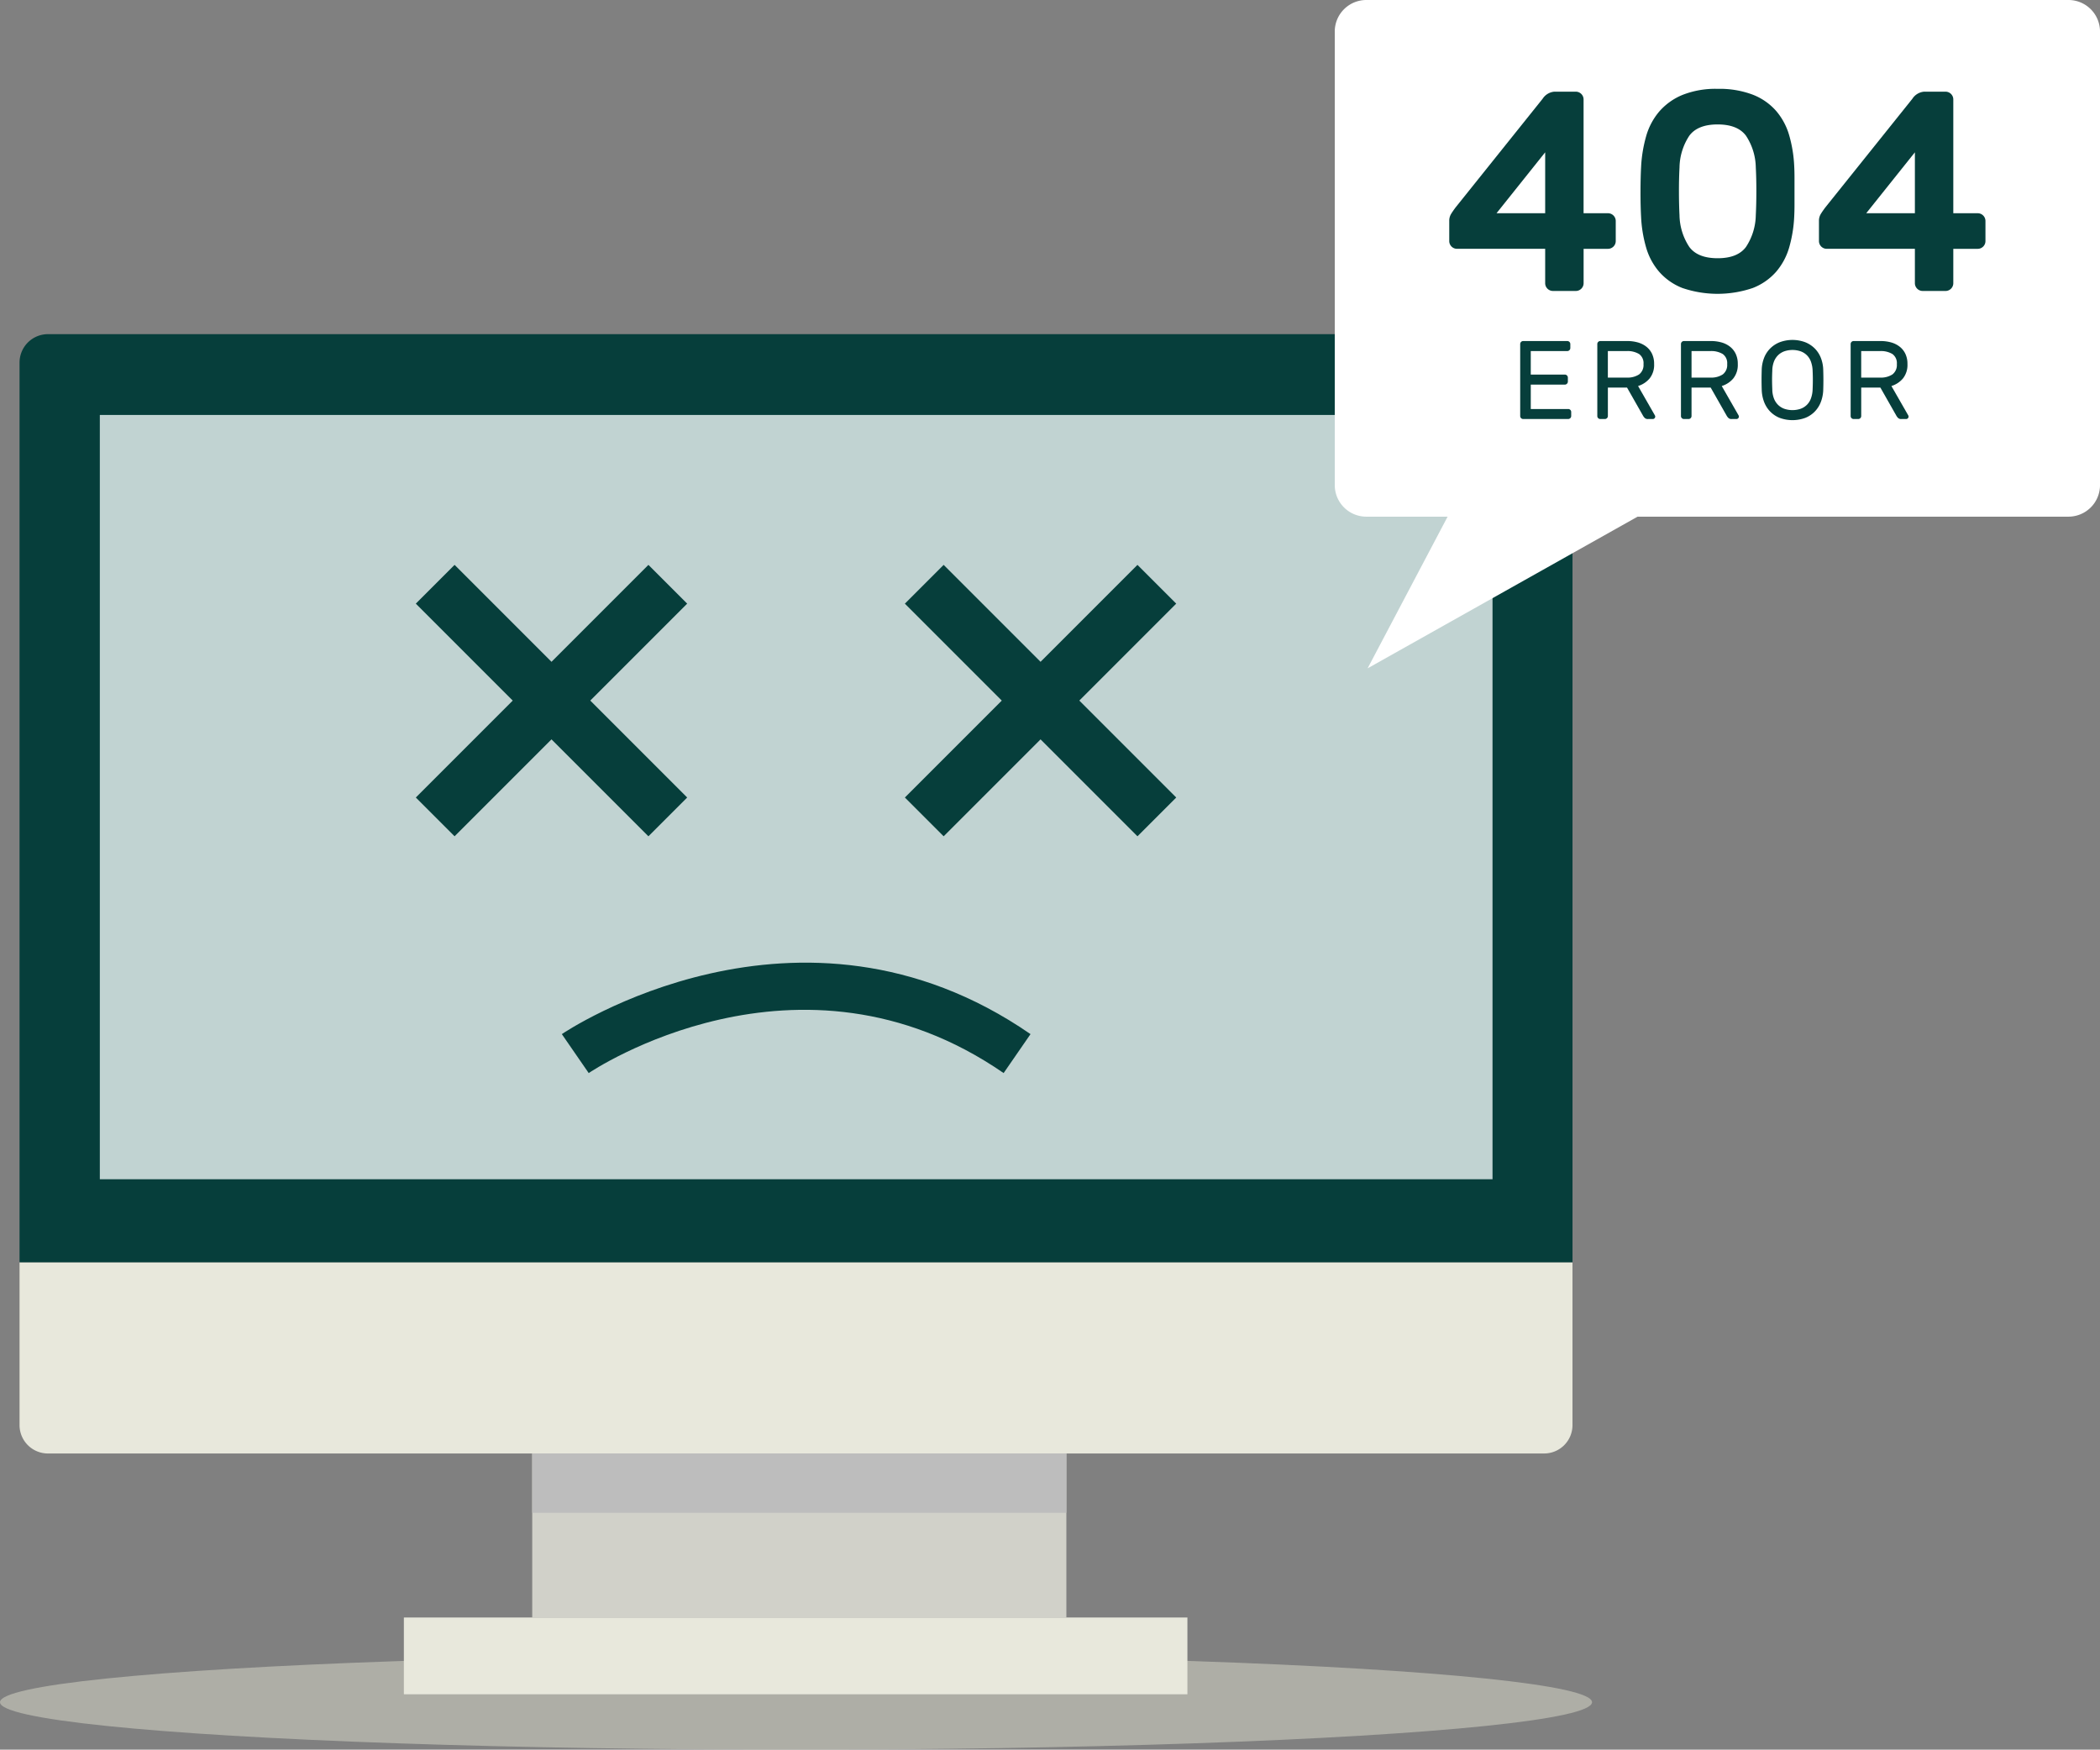 <svg xmlns="http://www.w3.org/2000/svg" width="479.839" height="399.731" viewBox="0 0 479.839 399.731">
  <rect x="0" y="0" width="479.839" height="399.731" fill="#808080" stroke="none"/>
  <g id="_1588852_228310-P2FL8N-601" data-name="1588852_228310-P2FL8N-601" transform="translate(-323.161 -227.983)">
    <g id="OBJECTS" transform="translate(188.048 126.983)">
      <g id="Group_9" data-name="Group 9" transform="translate(135.112 101)">
        <ellipse id="Ellipse_1" data-name="Ellipse 1" cx="181.888" cy="10.845" rx="181.888" ry="10.845" transform="translate(0 378.042)" fill="#c9c9bd" opacity="0.62"/>
        <g id="Group_4" data-name="Group 4" transform="translate(4.465 76.342)">
          <g id="Group_1" data-name="Group 1">
            <path id="Path_1" data-name="Path 1" d="M151.578,230.414v37.218a6.484,6.484,0,0,0,6.47,6.468h341.9a6.481,6.481,0,0,0,6.47-6.468V230.414Z" transform="translate(-151.576 -18.382)" fill="#e8e8dc"/>
            <path id="Path_2" data-name="Path 2" d="M506.422,119.262a6.484,6.484,0,0,0-6.47-6.47h-341.9a6.488,6.488,0,0,0-6.472,6.47V324.824H506.422Z" transform="translate(-151.577 -112.792)" fill="#063e3b"/>
            <rect id="Rectangle_1" data-name="Rectangle 1" width="122.05" height="37.47" transform="translate(117.147 255.717)" fill="#d1d1c9"/>
            <rect id="Rectangle_2" data-name="Rectangle 2" width="179.034" height="17.542" transform="translate(87.818 293.189)" fill="#e8e8dc"/>
            <rect id="Rectangle_3" data-name="Rectangle 3" width="122.05" height="13.543" transform="translate(117.147 255.717)" fill="#bdbdbd"/>
            <rect id="Rectangle_4" data-name="Rectangle 4" width="318.224" height="174.61" transform="translate(18.346 18.457)" fill="#c1d3d2"/>
          </g>
          <g id="Group_2" data-name="Group 2" transform="translate(90.549 52.708)">
            <path id="Path_3" data-name="Path 3" d="M254.954,142.031,232.81,164.177l-22.144-22.146-8.858,8.858,22.144,22.146-22.144,22.144,8.858,8.858,22.144-22.142,22.144,22.142,8.858-8.858-22.144-22.144,22.144-22.146Z" transform="translate(-201.808 -142.031)" fill="#063e3b"/>
            <path id="Path_4" data-name="Path 4" d="M325.8,150.889l-8.858-8.858L294.8,164.177l-22.144-22.146-8.858,8.858,22.144,22.146L263.8,195.179l8.858,8.858L294.8,181.895l22.144,22.142,8.858-8.858-22.144-22.144Z" transform="translate(-152.053 -142.031)" fill="#063e3b"/>
          </g>
          <g id="Group_3" data-name="Group 3" transform="translate(123.911 143.583)">
            <path id="Path_5" data-name="Path 5" d="M321.264,217.671c-46.86-32.356-94.327-.328-94.805,0l-6.143-8.9c.534-.37,54.164-36.549,107.092,0Z" transform="translate(-220.315 -192.443)" fill="#063e3b"/>
          </g>
        </g>
        <g id="Group_8" data-name="Group 8" transform="translate(304.982)">
          <path id="Path_6" data-name="Path 6" d="M485.932,70.442H325.5a7.211,7.211,0,0,0-7.211,7.211V181.266a7.211,7.211,0,0,0,7.211,7.211h18.576l-18.279,34.651,61.687-34.651h98.452a7.211,7.211,0,0,0,7.211-7.211V77.653A7.211,7.211,0,0,0,485.932,70.442Z" transform="translate(-318.285 -70.442)" fill="#fff"/>
          <g id="Group_7" data-name="Group 7" transform="translate(26.165 20.3)">
            <g id="Group_5" data-name="Group 5">
              <path id="Path_7" data-name="Path 7" d="M356.476,127.587a1.779,1.779,0,0,1-1.758-1.758v-7.869H334.558a1.776,1.776,0,0,1-1.758-1.756v-4.618a2.975,2.975,0,0,1,.422-1.594q.422-.684,1.008-1.464l19.9-24.842a3.548,3.548,0,0,1,2.664-1.626h4.943a1.776,1.776,0,0,1,1.756,1.756v26.014h5.592a1.779,1.779,0,0,1,1.758,1.758v4.618a1.776,1.776,0,0,1-1.758,1.756H363.5v7.869a1.779,1.779,0,0,1-1.756,1.758h-5.264Zm-1.758-17.754V95.914L343.6,109.833Z" transform="translate(-332.8 -81.416)" fill="#063e3b"/>
              <path id="Path_8" data-name="Path 8" d="M392.161,99.326q.068,1.236.067,2.733v6.111q0,1.5-.067,2.733a30.453,30.453,0,0,1-1.138,6.991,14.819,14.819,0,0,1-2.992,5.594,13.674,13.674,0,0,1-5.33,3.708,24.95,24.95,0,0,1-16.1,0,13.655,13.655,0,0,1-5.3-3.708,14.745,14.745,0,0,1-2.992-5.594,30.259,30.259,0,0,1-1.138-6.991q-.133-2.471-.13-5.626t.13-5.626a31.237,31.237,0,0,1,1.138-7.056,15.028,15.028,0,0,1,2.992-5.689,14.136,14.136,0,0,1,5.3-3.805,20.456,20.456,0,0,1,8.067-1.4,21.4,21.4,0,0,1,8.031,1.334,13.655,13.655,0,0,1,5.33,3.708,14.826,14.826,0,0,1,2.992,5.592A30.422,30.422,0,0,1,392.161,99.326Zm-26.209,11.25a13.536,13.536,0,0,0,2.246,7.25q1.917,2.571,6.471,2.571t6.468-2.571a13.536,13.536,0,0,0,2.246-7.25q.127-2.469.13-5.462t-.13-5.464a13.529,13.529,0,0,0-2.246-7.248q-1.917-2.569-6.468-2.571T368.2,92.4a13.534,13.534,0,0,0-2.246,7.248q-.133,2.474-.13,5.464T365.952,110.576Z" transform="translate(-313.34 -81.703)" fill="#063e3b"/>
              <path id="Path_9" data-name="Path 9" d="M403.339,127.587a1.779,1.779,0,0,1-1.758-1.758v-7.869H381.421a1.776,1.776,0,0,1-1.758-1.756v-4.618a2.975,2.975,0,0,1,.422-1.594c.281-.456.62-.943,1.011-1.464L401,83.687a3.554,3.554,0,0,1,2.666-1.626H408.6a1.776,1.776,0,0,1,1.758,1.756v26.014h5.594a1.773,1.773,0,0,1,1.754,1.758v4.618a1.77,1.77,0,0,1-1.754,1.756h-5.594v7.869a1.779,1.779,0,0,1-1.758,1.758h-5.266Zm-1.758-17.754V95.914l-11.119,13.918Z" transform="translate(-295.185 -81.416)" fill="#063e3b"/>
            </g>
            <g id="Group_6" data-name="Group 6" transform="translate(16.211 57.359)">
              <path id="Path_10" data-name="Path 10" d="M352.764,129.191a.661.661,0,0,1,.483.2.65.65,0,0,1,.2.483v.916a.692.692,0,0,1-.687.689H342.48a.679.679,0,0,1-.487-.2.671.671,0,0,1-.2-.487V114.352a.686.686,0,0,1,.687-.689h10.08a.692.692,0,0,1,.687.689v.916a.7.7,0,0,1-.687.687h-8.352v5.372H352a.693.693,0,0,1,.687.687v.916a.7.7,0,0,1-.687.689h-7.791v5.576h8.555Z" transform="translate(-341.793 -113.409)" fill="#063e3b"/>
              <path id="Path_11" data-name="Path 11" d="M358.409,113.664a8.807,8.807,0,0,1,2.356.3,5.658,5.658,0,0,1,1.947.943,4.538,4.538,0,0,1,1.338,1.628,5.292,5.292,0,0,1,.5,2.392,4.93,4.93,0,0,1-1.031,3.284,5.6,5.6,0,0,1-2.634,1.731l3.841,6.7a.619.619,0,0,1,.078.279.542.542,0,0,1-.166.395.536.536,0,0,1-.395.166h-1.094a.986.986,0,0,1-.75-.256,2.482,2.482,0,0,1-.344-.433l-3.69-6.491h-4.38v6.491a.686.686,0,0,1-.687.689h-1.042a.682.682,0,0,1-.487-.2.671.671,0,0,1-.2-.487V114.351a.686.686,0,0,1,.687-.689h6.158Zm-4.429,8.35h4.3a4.8,4.8,0,0,0,2.837-.725,2.7,2.7,0,0,0,1.008-2.356,2.561,2.561,0,0,0-1.008-2.3,5.051,5.051,0,0,0-2.837-.676h-4.3Z" transform="translate(-333.95 -113.41)" fill="#063e3b"/>
              <path id="Path_12" data-name="Path 12" d="M369.015,113.664a8.807,8.807,0,0,1,2.356.3,5.658,5.658,0,0,1,1.947.943,4.539,4.539,0,0,1,1.338,1.628,5.293,5.293,0,0,1,.5,2.392,4.93,4.93,0,0,1-1.031,3.284,5.6,5.6,0,0,1-2.634,1.731l3.841,6.7a.62.62,0,0,1,.078.279.542.542,0,0,1-.166.395.533.533,0,0,1-.395.166H373.75a.986.986,0,0,1-.75-.256,2.482,2.482,0,0,1-.344-.433l-3.69-6.491h-4.38v6.491a.686.686,0,0,1-.687.689h-1.042a.682.682,0,0,1-.487-.2.671.671,0,0,1-.2-.487V114.351a.686.686,0,0,1,.687-.689h6.158Zm-4.429,8.35h4.3a4.8,4.8,0,0,0,2.837-.725,2.7,2.7,0,0,0,1.008-2.356,2.561,2.561,0,0,0-1.008-2.3,5.055,5.055,0,0,0-2.837-.676h-4.3Z" transform="translate(-325.437 -113.41)" fill="#063e3b"/>
              <path id="Path_13" data-name="Path 13" d="M372.422,120.421a8.087,8.087,0,0,1,.5-2.684,6.3,6.3,0,0,1,1.363-2.19,6.447,6.447,0,0,1,2.19-1.476,8.356,8.356,0,0,1,5.952,0,6.49,6.49,0,0,1,2.19,1.476,6.3,6.3,0,0,1,1.363,2.19,8,8,0,0,1,.5,2.684q.078,2.266,0,4.532a8.532,8.532,0,0,1-.521,2.684,6.46,6.46,0,0,1-1.363,2.2,6.258,6.258,0,0,1-2.176,1.475,8.485,8.485,0,0,1-5.933,0,6.283,6.283,0,0,1-2.176-1.475,6.462,6.462,0,0,1-1.363-2.2,8.484,8.484,0,0,1-.521-2.684Q372.35,122.684,372.422,120.421Zm11.633.128a6.627,6.627,0,0,0-.395-2.087,3.866,3.866,0,0,0-2.39-2.354,5.821,5.821,0,0,0-3.641,0,3.976,3.976,0,0,0-1.44.878,4.143,4.143,0,0,0-.968,1.476,6,6,0,0,0-.38,2.087q-.054,1.144-.052,2.138t.052,2.138a6,6,0,0,0,.38,2.087,4.127,4.127,0,0,0,.968,1.476,3.95,3.95,0,0,0,1.44.878,5.821,5.821,0,0,0,3.641,0,3.866,3.866,0,0,0,2.39-2.354,6.626,6.626,0,0,0,.395-2.087q.051-1.144.052-2.138T384.055,120.549Z" transform="translate(-317.238 -113.522)" fill="#063e3b"/>
              <path id="Path_14" data-name="Path 14" d="M390.521,113.664a8.807,8.807,0,0,1,2.356.3,5.657,5.657,0,0,1,1.947.943,4.538,4.538,0,0,1,1.338,1.628,5.293,5.293,0,0,1,.5,2.392,4.939,4.939,0,0,1-1.031,3.284,5.6,5.6,0,0,1-2.634,1.731l3.841,6.7a.62.62,0,0,1,.078.279.543.543,0,0,1-.166.395.536.536,0,0,1-.395.166h-1.094a.986.986,0,0,1-.75-.256,2.481,2.481,0,0,1-.344-.433l-3.69-6.491h-4.38v6.491a.686.686,0,0,1-.687.689h-1.042a.682.682,0,0,1-.487-.2.671.671,0,0,1-.2-.487V114.351a.686.686,0,0,1,.687-.689h6.158Zm-4.429,8.35h4.3a4.8,4.8,0,0,0,2.837-.725,2.7,2.7,0,0,0,1.008-2.356,2.561,2.561,0,0,0-1.008-2.3,5.055,5.055,0,0,0-2.837-.676h-4.3Z" transform="translate(-308.175 -113.41)" fill="#063e3b"/>
            </g>
          </g>
        </g>
      </g>
    </g>
  </g>
</svg>
